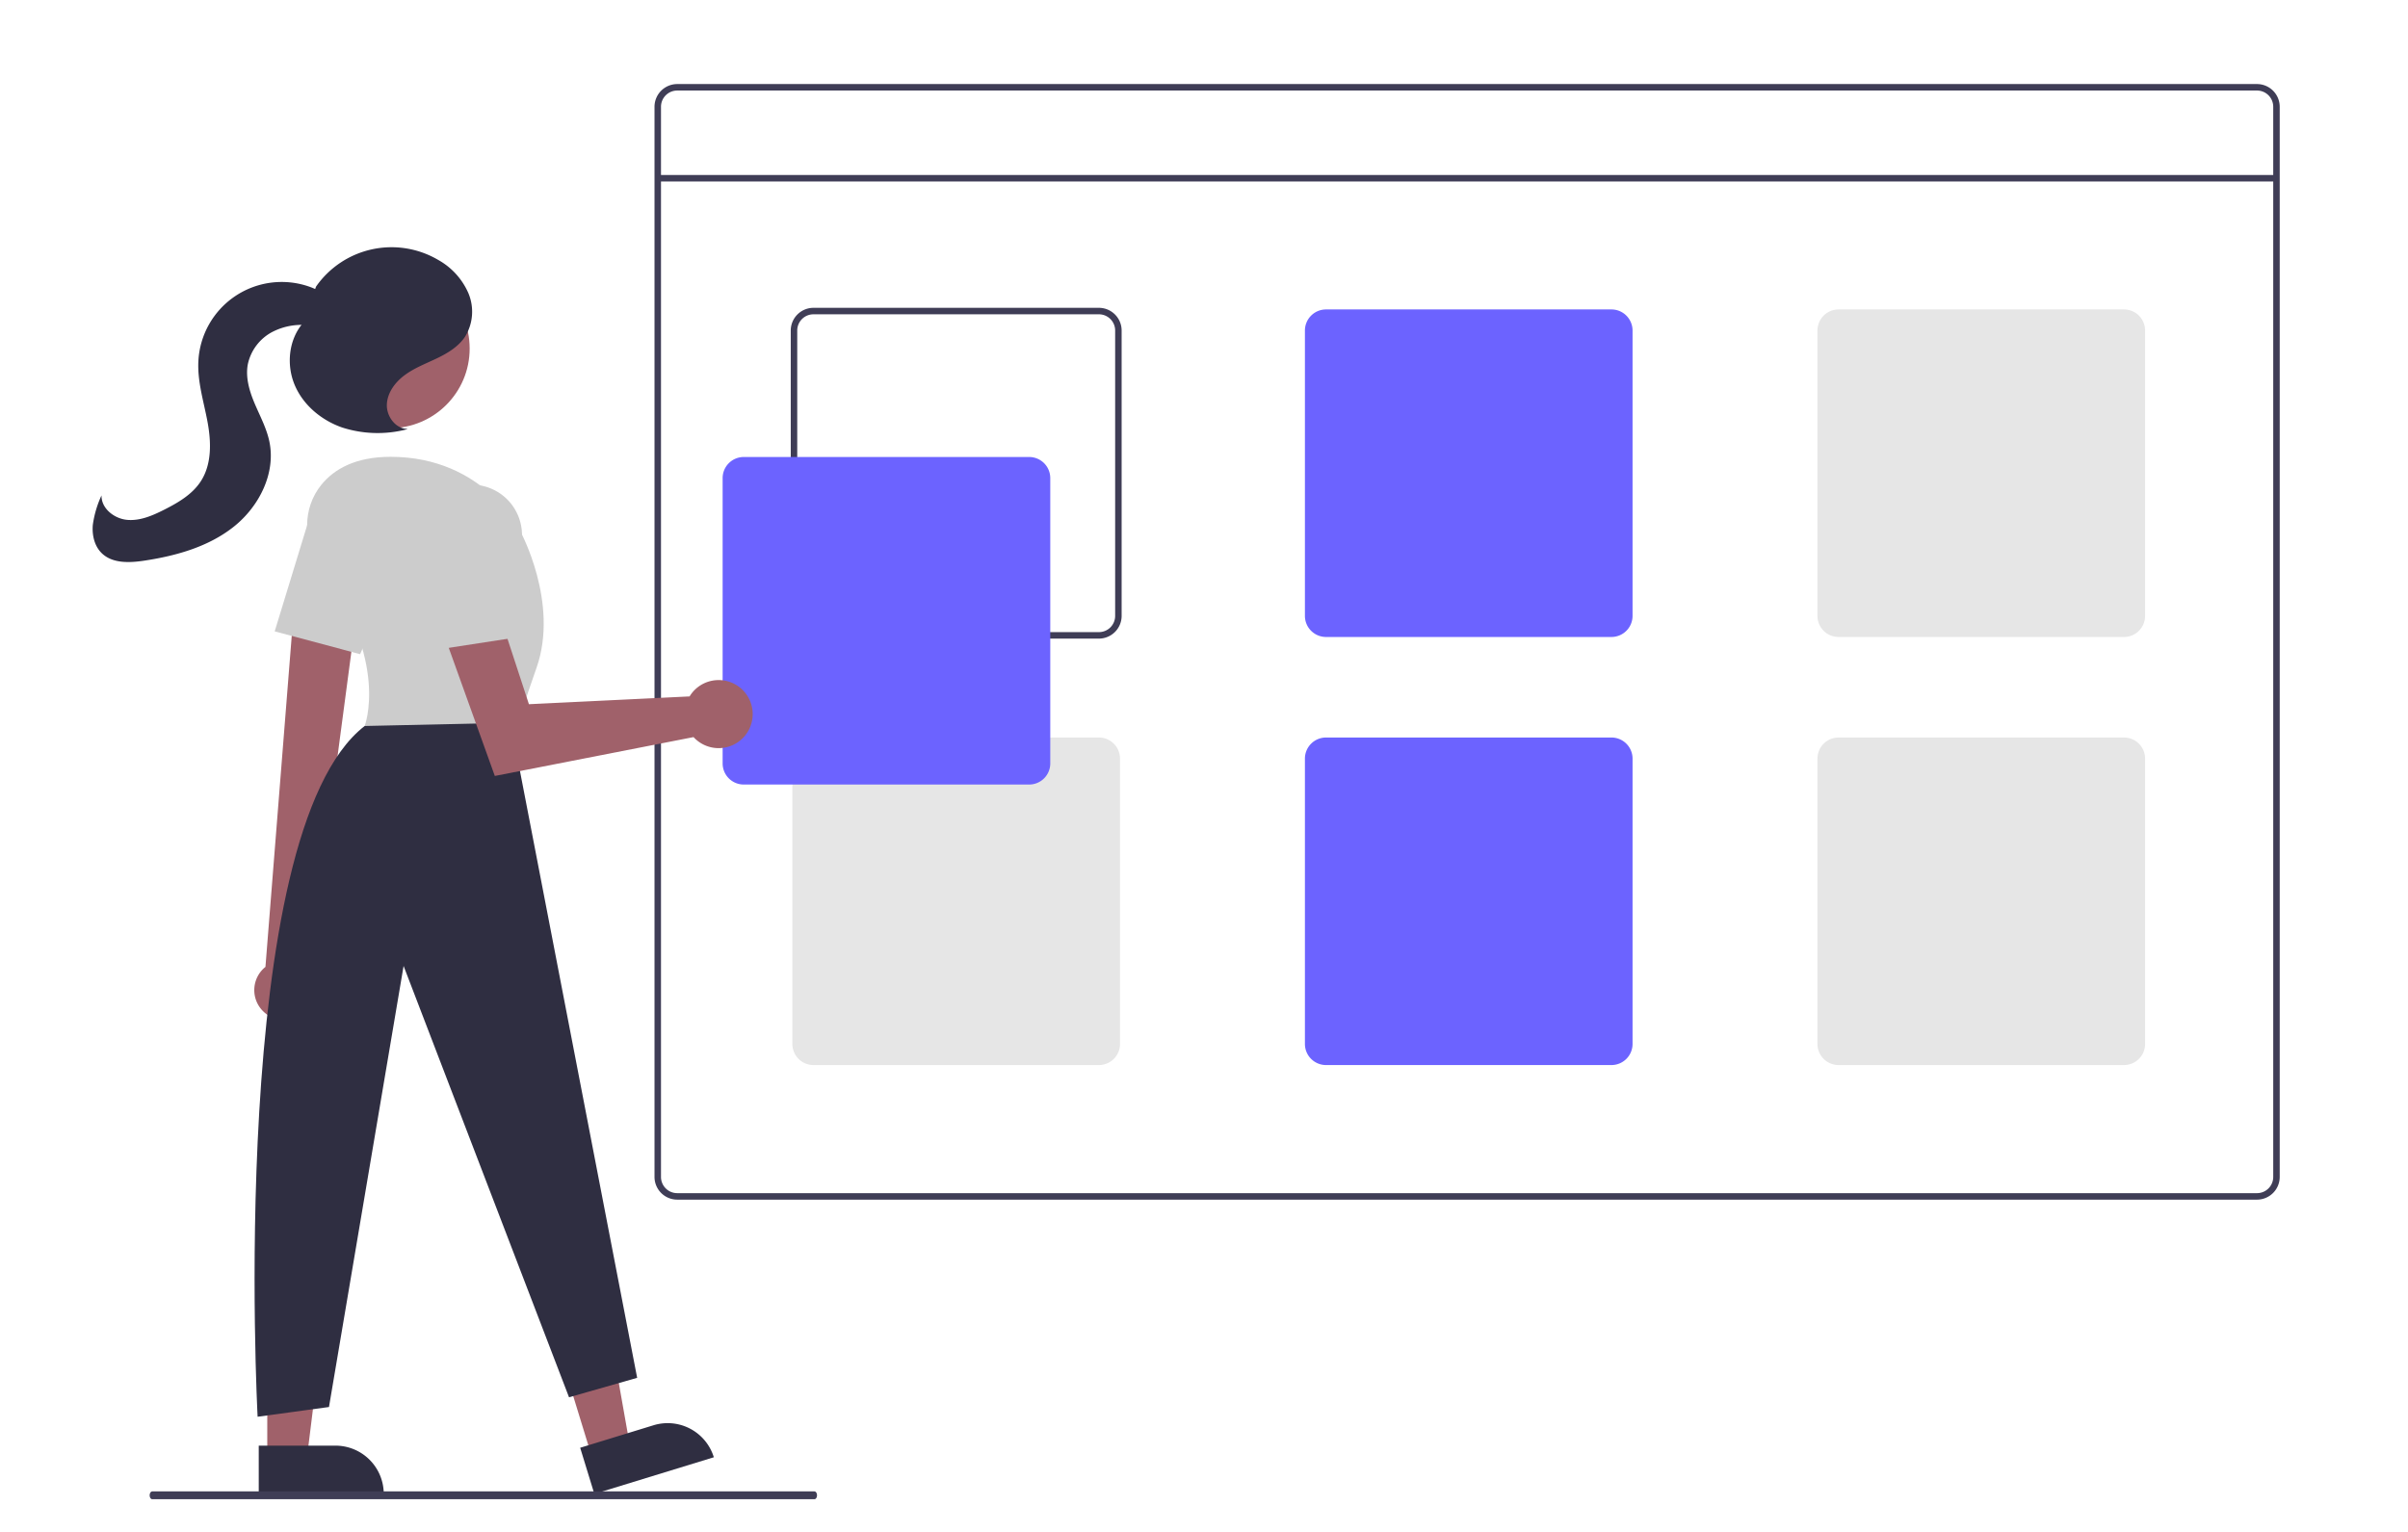 <svg xmlns="http://www.w3.org/2000/svg" width="794.122" height="505.345" data-name="Layer 1" viewBox="21.455 43.081 740.115 472.373"><path fill="#3f3d56" d="M716.122 69h-487a7.01 7.01 0 0 0-7 7v330a7.01 7.01 0 0 0 7 7h487a7.01 7.01 0 0 0 7-7V76a7.01 7.01 0 0 0-7-7m5 337a5 5 0 0 1-5 5h-487a5 5 0 0 1-5-5V76a5 5 0 0 1 5-5h487a5 5 0 0 1 5 5Z"/><path fill="#3f3d56" d="M223.122 97.04h499v2h-499zM359.122 138h-88a7.01 7.01 0 0 0-7 7v88a7.01 7.01 0 0 0 7 7h88a7.01 7.01 0 0 0 7-7v-88a7.01 7.01 0 0 0-7-7m5 95a5 5 0 0 1-5 5h-88a5 5 0 0 1-5-5v-88a5 5 0 0 1 5-5h88a5 5 0 0 1 5 5Z"/><path fill="#6c63ff" d="M517.122 138.5h-88a6.513 6.513 0 0 0-6.5 6.5v88a6.513 6.513 0 0 0 6.5 6.5h88a6.513 6.513 0 0 0 6.5-6.5v-88a6.513 6.513 0 0 0-6.5-6.5"/><path fill="#e6e6e6" d="M675.122 138.5h-88a6.513 6.513 0 0 0-6.5 6.5v88a6.513 6.513 0 0 0 6.5 6.5h88a6.513 6.513 0 0 0 6.5-6.5v-88a6.513 6.513 0 0 0-6.5-6.5M359.122 270.5h-88a6.513 6.513 0 0 0-6.5 6.5v88a6.513 6.513 0 0 0 6.5 6.5h88a6.513 6.513 0 0 0 6.5-6.5v-88a6.513 6.513 0 0 0-6.5-6.5"/><path fill="#6c63ff" d="M517.122 270.5h-88a6.513 6.513 0 0 0-6.5 6.5v88a6.513 6.513 0 0 0 6.5 6.5h88a6.513 6.513 0 0 0 6.5-6.5v-88a6.513 6.513 0 0 0-6.5-6.5"/><path fill="#e6e6e6" d="M675.122 270.5h-88a6.513 6.513 0 0 0-6.5 6.5v88a6.513 6.513 0 0 0 6.5 6.5h88a6.513 6.513 0 0 0 6.5-6.5v-88a6.513 6.513 0 0 0-6.5-6.5"/><path fill="#6c63ff" d="M337.622 285h-88a6.507 6.507 0 0 1-6.5-6.5v-88a6.507 6.507 0 0 1 6.5-6.5h88a6.507 6.507 0 0 1 6.5 6.5v88a6.507 6.507 0 0 1-6.5 6.5"/><path fill="#a0616a" d="m202.746 492.088 11.72-3.597-8.296-46.918-17.298 5.308z"/><path fill="#2f2e41" d="m240.41 492.438-36.836 11.304-4.367-14.232 22.603-6.937a14.887 14.887 0 0 1 18.6 9.865"/><path fill="#a0616a" d="m102.748 492.358 12.26-.001 5.832-47.288-18.094.001z"/><path fill="#2f2e41" d="m138.652 503.74-38.53.002-.001-14.887h23.643a14.887 14.887 0 0 1 14.888 14.885"/><path fill="#a0616a" d="M101.868 355.28a9.162 9.162 0 0 1 .318-14.045l9.506-119.695 19.33 4.83-15.477 116.759a9.212 9.212 0 0 1-13.677 12.151"/><circle cx="140.579" cy="150.555" r="24.561" fill="#a0616a"/><path fill="#ccc" d="M119.223 217.859c-5.542-7.609-5.713-18.087.257-25.364 3.896-4.75 10.412-8.55 21.292-8.55 29 0 40 23 40 23s12 22 5 42-7 22-7 22l-46-4s7.76-19.832-13.55-49.086"/><path fill="#ccc" d="m105.038 237.767 9.91-32.42a15.502 15.502 0 0 1 21.93-9.246 15.53 15.53 0 0 1 7.087 20.01l-12.598 28.691Z"/><path fill="#2f2e41" d="m177.772 265.945 39 202-21 6-51-133-23 136-22 3s-9.65-179.945 33-213Z"/><path fill="#a0616a" d="M233.903 256.477a10.5 10.5 0 0 0-.962 1.35l-49.535 2.401-9.539-29.12-16.562 7.872 15.588 43.372 61.262-11.981a10.496 10.496 0 1 0-.252-13.894"/><path fill="#ccc" d="M150.375 209.85a15.5 15.5 0 0 1 16.362-17.283 15.53 15.53 0 0 1 14.535 15.472v31.335l-26.936 4.144Z"/><path fill="#2f2e41" d="M145.98 175.339c-3.686-.016-6.53-3.897-6.364-7.58s2.638-6.923 5.618-9.093 6.475-3.492 9.798-5.087 6.618-3.586 8.67-6.648a14.72 14.72 0 0 0 1.023-13.505 21.67 21.67 0 0 0-9.333-10.224 28.38 28.38 0 0 0-37.607 8.25l-4.208 11.458c-4.288 5.156-4.968 12.814-2.333 18.98s8.249 10.806 14.582 13.011a35.8 35.8 0 0 0 19.84.595"/><path fill="#2f2e41" d="M123.534 137.179c-1.809-2.9-4.944-4.744-8.186-5.826a25.724 25.724 0 0 0-33.832 23.003c-.344 6.314 1.633 12.49 2.795 18.705s1.393 13.082-2.034 18.396c-2.61 4.048-6.964 6.597-11.261 8.773-3.581 1.813-7.455 3.516-11.453 3.154s-8.017-3.528-7.91-7.54a32 32 0 0 0-2.682 9.08c-.281 3.155.496 6.56 2.776 8.761 3.313 3.199 8.562 2.965 13.116 2.275 9.857-1.494 19.838-4.296 27.625-10.52s12.955-16.475 10.904-26.232c-.857-4.075-2.87-7.796-4.497-11.63s-2.897-8.026-2.15-12.123a14.74 14.74 0 0 1 7.493-9.982 19.6 19.6 0 0 1 12.523-1.9c2.799.46 6.294 1.173 7.954-1.127a4.51 4.51 0 0 0-.094-4.808 13.3 13.3 0 0 0-3.592-3.56"/><path fill="#3f3d56" d="M271.426 505.379H67.285c-.608.003-.99-1.002-.686-1.808.14-.377.403-.609.686-.607h204.141c.608-.002.99 1.002.688 1.808-.142.377-.404.609-.688.607"/></svg>